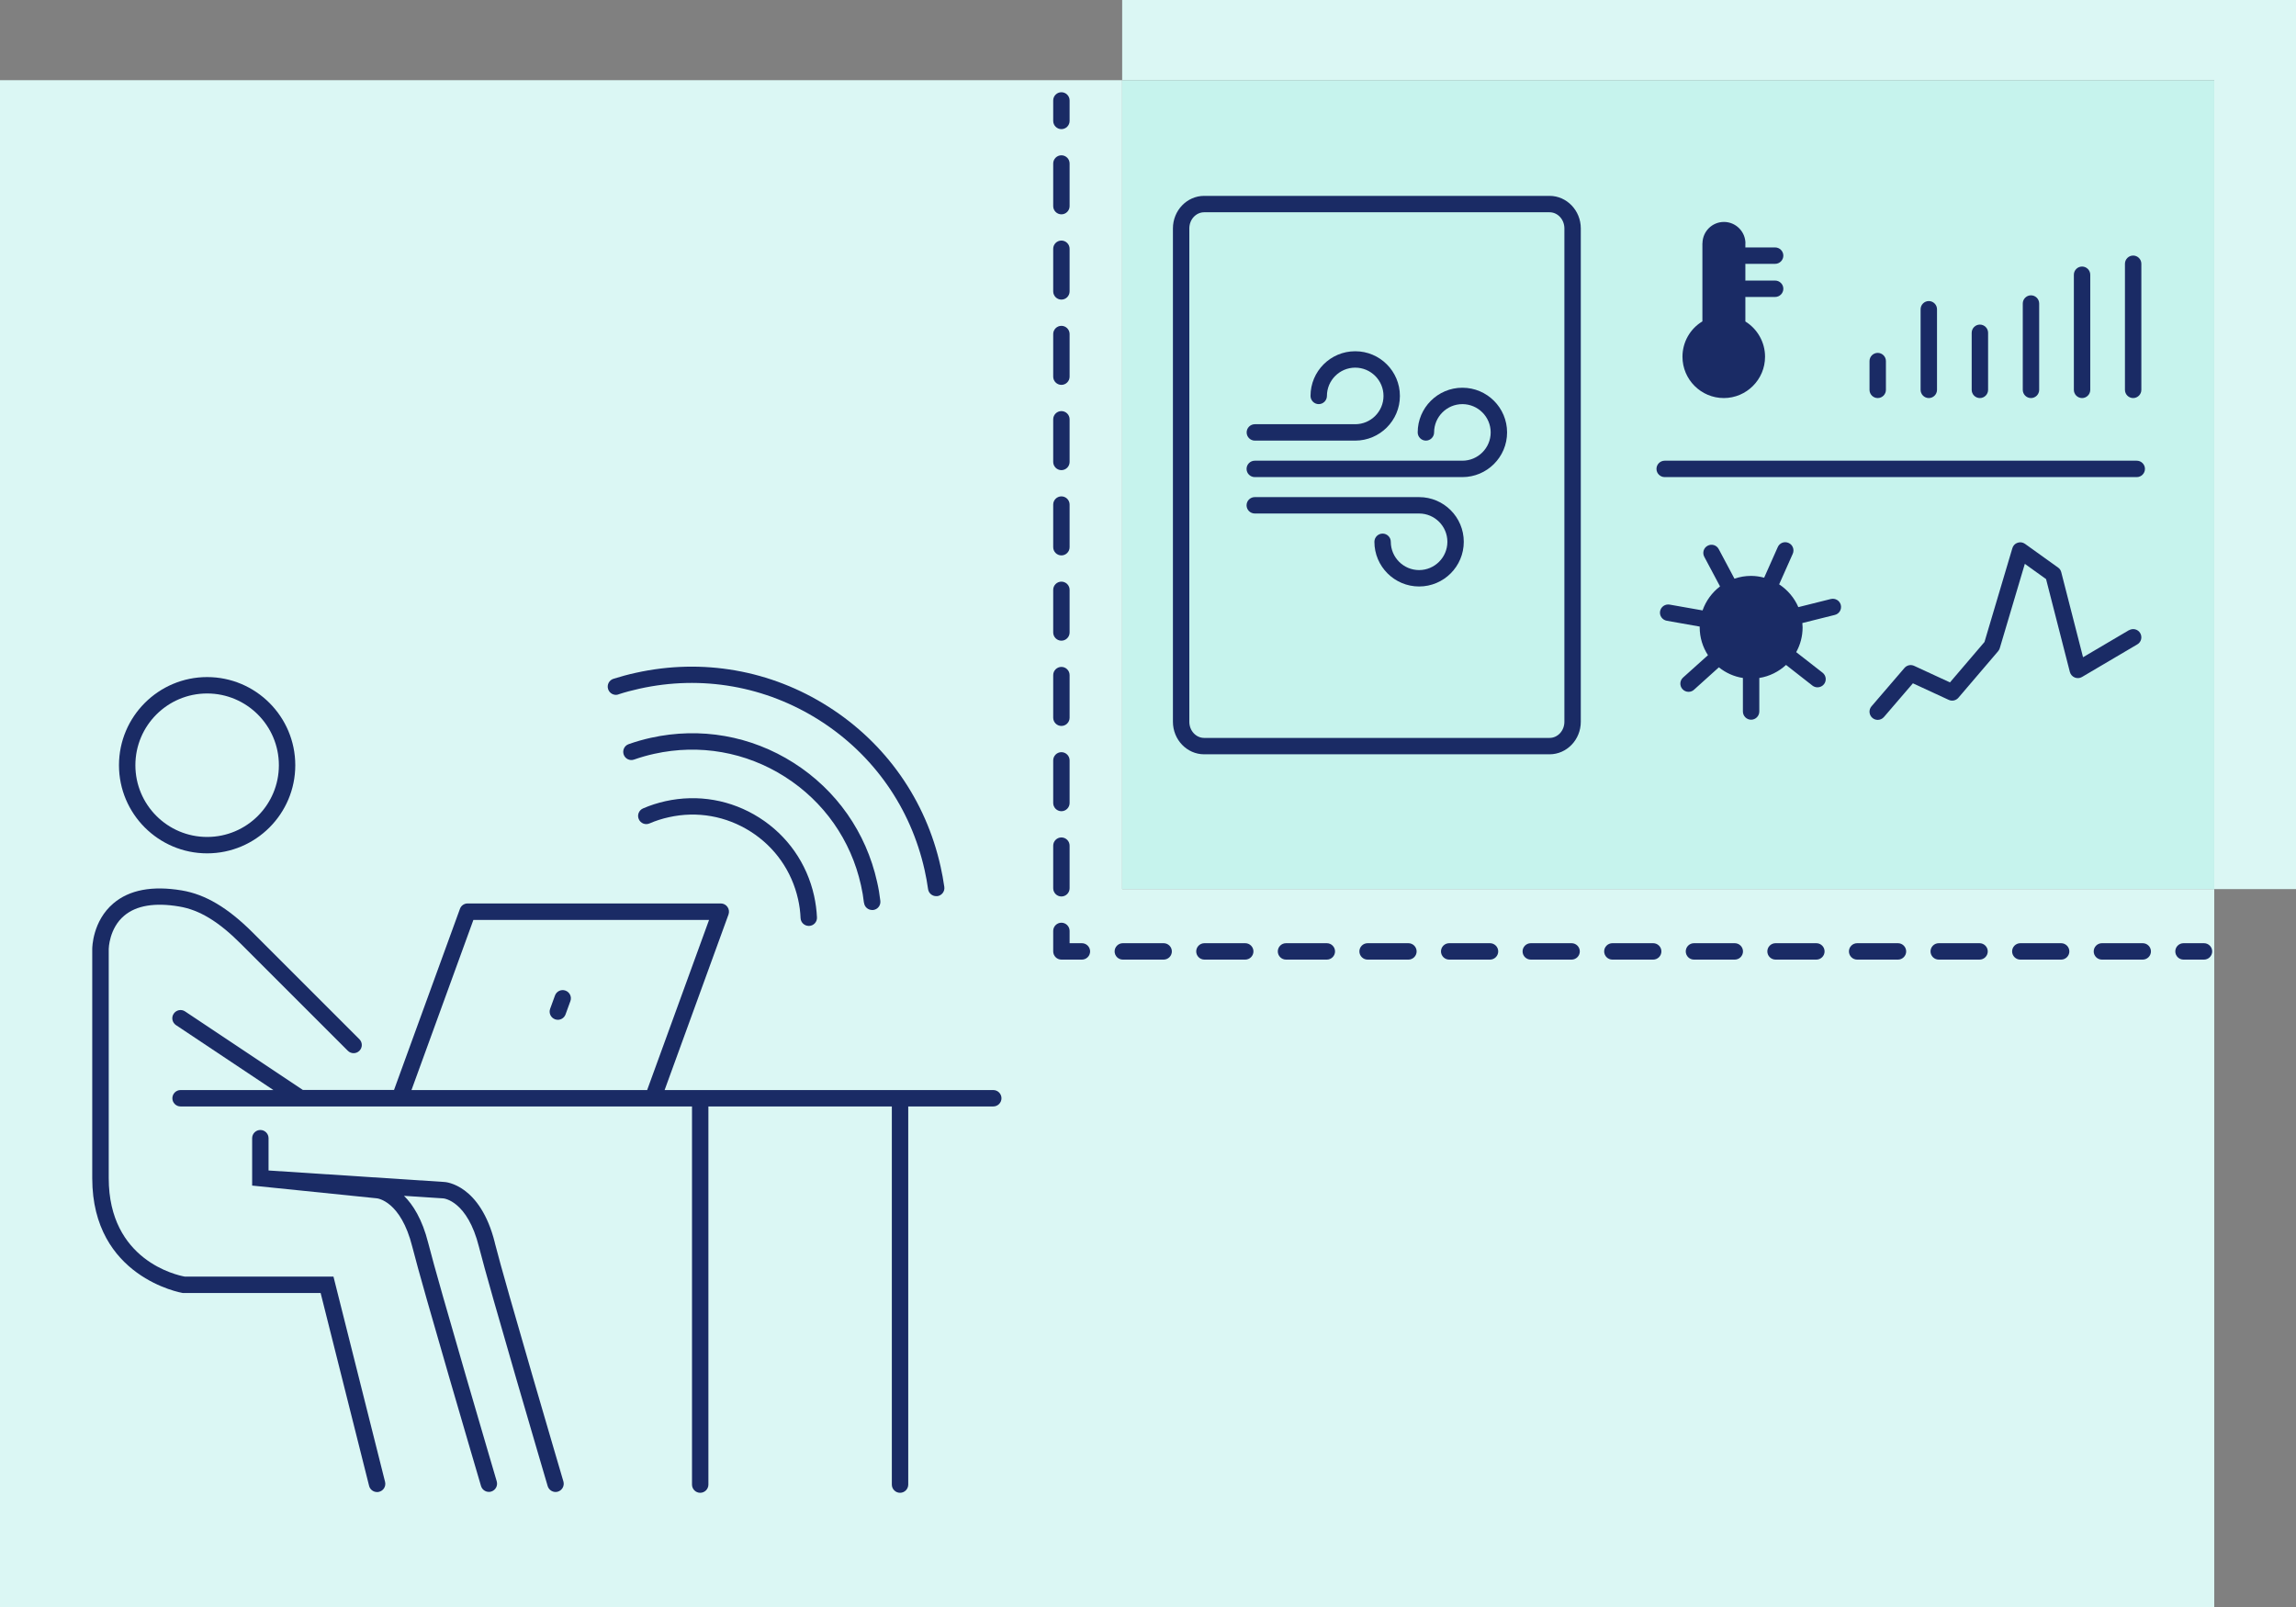 <?xml version="1.0" encoding="UTF-8"?>
<svg xmlns="http://www.w3.org/2000/svg" viewBox="0 0 280 196">
  <rect x="0" y="0" width="280" height="196" fill="#808080" stroke="none"/>
  <defs>
    <style>.cls-1{fill:#dbf7f4;}.cls-2{fill:#c6f3ed;}.cls-3{fill:#1a2b65;}</style>
  </defs>
  <g id="BG">
    <polygon class="cls-1" points="136.85 9.78 270.03 9.78 270.03 108.44 280 108.44 280 0 136.85 0 136.85 9.78"></polygon>
    <polygon class="cls-1" points="136.85 9.78 0 9.78 0 196 270.03 196 270.03 108.44 136.85 108.44 136.85 9.78"></polygon>
    <rect class="cls-2" x="136.85" y="9.78" width="133.18" height="98.66"></rect>
  </g>
  <g id="Icons">
    <g>
      <path class="cls-3" d="M259.63,76.86l-5.6,3.3-2.66-10.38c-.06-.23-.19-.43-.39-.56l-4.03-2.89c-.26-.19-.6-.24-.91-.13-.31,.1-.54,.35-.63,.66l-3.4,11.44-4.21,4.93-4.37-2.02c-.41-.19-.89-.08-1.18,.26l-4.02,4.68c-.36,.42-.31,1.05,.11,1.41,.19,.16,.42,.24,.65,.24,.28,0,.56-.12,.76-.35l3.53-4.11,4.37,2.02c.41,.19,.89,.08,1.18-.26l4.84-5.67c.09-.11,.16-.23,.2-.36l3.06-10.3,2.59,1.86,2.9,11.32c.08,.3,.29,.55,.59,.68,.29,.12,.62,.1,.89-.06l6.75-3.98c.48-.28,.63-.89,.35-1.37s-.89-.63-1.37-.35Z"></path>
      <path class="cls-3" d="M223.27,73.06l-3.96,.99c-.49-1.14-1.31-2.1-2.34-2.78l1.66-3.73c.22-.5,0-1.1-.51-1.32-.51-.23-1.1,0-1.32,.51l-1.66,3.73c-.51-.14-1.05-.22-1.6-.22-.71,0-1.39,.12-2.02,.34l-1.92-3.61c-.26-.49-.86-.67-1.35-.41-.49,.26-.67,.86-.41,1.35l1.92,3.61c-.97,.74-1.72,1.76-2.13,2.93l-4.02-.71c-.55-.09-1.06,.27-1.16,.81-.1,.54,.27,1.06,.81,1.16l4.02,.71s0,.06,0,.09c0,1.25,.37,2.42,1.01,3.4l-3.04,2.73c-.41,.37-.44,1-.07,1.41,.2,.22,.47,.33,.74,.33,.24,0,.48-.08,.67-.26l3.03-2.73c.83,.67,1.83,1.13,2.93,1.3v4.09c0,.55,.45,1,1,1s1-.45,1-1v-4.09c1.25-.2,2.37-.77,3.26-1.59l3.22,2.52c.18,.14,.4,.21,.62,.21,.3,0,.59-.13,.79-.38,.34-.44,.26-1.06-.17-1.4l-3.22-2.51c.5-.9,.78-1.93,.78-3.02,0-.18-.01-.35-.03-.53l3.96-.99c.54-.13,.86-.68,.73-1.21-.13-.54-.68-.86-1.21-.73Z"></path>
      <path class="cls-3" d="M247.68,48.55c.55,0,1-.45,1-1v-10.53c0-.55-.45-1-1-1s-1,.45-1,1v10.53c0,.55,.45,1,1,1Z"></path>
      <path class="cls-3" d="M253.91,48.55c.55,0,1-.45,1-1v-14.04c0-.55-.45-1-1-1s-1,.45-1,1v14.04c0,.55,.45,1,1,1Z"></path>
      <path class="cls-3" d="M260.14,48.55c.55,0,1-.45,1-1v-15.38c0-.55-.45-1-1-1s-1,.45-1,1v15.38c0,.55,.45,1,1,1Z"></path>
      <path class="cls-3" d="M228.99,48.55c.55,0,1-.45,1-1v-3.51c0-.55-.45-1-1-1s-1,.45-1,1v3.51c0,.55,.45,1,1,1Z"></path>
      <path class="cls-3" d="M235.22,48.55c.55,0,1-.45,1-1v-9.83c0-.55-.45-1-1-1s-1,.45-1,1v9.83c0,.55,.45,1,1,1Z"></path>
      <path class="cls-3" d="M241.45,48.55c.55,0,1-.45,1-1v-6.96c0-.55-.45-1-1-1s-1,.45-1,1v6.96c0,.55,.45,1,1,1Z"></path>
      <path class="cls-3" d="M188.97,23.89h-42.12c-2.1,0-3.81,1.78-3.81,3.97v60.17c0,2.19,1.71,3.97,3.81,3.97h42.12c2.1,0,3.81-1.78,3.81-3.97V27.86c0-2.19-1.71-3.97-3.81-3.97Zm1.81,64.14c0,1.09-.81,1.97-1.81,1.97h-42.12c-1,0-1.81-.88-1.81-1.97V27.86c0-1.09,.81-1.97,1.81-1.97h42.12c1,0,1.81,.88,1.81,1.97v60.17Z"></path>
      <path class="cls-3" d="M210.21,48.55c2.78,0,5.04-2.26,5.04-5.04,0-1.77-.93-3.39-2.4-4.3v-3s.03,.01,.05,.01h3.58c.55,0,1-.45,1-1s-.45-1-1-1h-3.58s-.03,0-.05,.01v-2.06s.03,.01,.05,.01h3.58c.55,0,1-.45,1-1s-.45-1-1-1h-3.58s-.03,0-.05,.01v-.48s0-.01,0-.02h.01c0-1.44-1.18-2.62-2.62-2.62s-2.59,1.15-2.62,2.57c0,.02-.01,.05-.01,.07v9.49c-1.5,.9-2.43,2.53-2.43,4.31,0,2.78,2.26,5.04,5.04,5.04Z"></path>
      <path class="cls-3" d="M153.03,53.74h12.24c3,0,5.45-2.44,5.45-5.45s-2.44-5.45-5.45-5.45-5.45,2.44-5.45,5.45c0,.55,.45,1,1,1s1-.45,1-1c0-1.9,1.55-3.45,3.45-3.45s3.45,1.55,3.45,3.45-1.55,3.45-3.45,3.45h-12.24c-.55,0-1,.45-1,1s.45,1,1,1Z"></path>
      <path class="cls-3" d="M178.34,47.29c-3,0-5.45,2.44-5.45,5.45,0,.55,.45,1,1,1s1-.45,1-1c0-1.9,1.55-3.45,3.45-3.45s3.45,1.55,3.45,3.45-1.55,3.45-3.45,3.45h-25.32c-.55,0-1,.45-1,1s.45,1,1,1h25.32c3,0,5.45-2.44,5.45-5.45s-2.44-5.45-5.45-5.45Z"></path>
      <path class="cls-3" d="M173.06,60.63h-20.04c-.55,0-1,.45-1,1s.45,1,1,1h20.04c1.9,0,3.45,1.55,3.45,3.45s-1.55,3.45-3.45,3.45-3.45-1.55-3.45-3.45c0-.55-.45-1-1-1s-1,.45-1,1c0,3,2.44,5.45,5.45,5.45s5.45-2.44,5.45-5.45-2.44-5.45-5.45-5.45Z"></path>
      <path class="cls-3" d="M260.58,56.19h-57.57c-.55,0-1,.45-1,1s.45,1,1,1h57.57c.55,0,1-.45,1-1s-.45-1-1-1Z"></path>
    </g>
    <path class="cls-3" d="M25.26,104.08c5.93,0,10.75-4.82,10.75-10.75s-4.82-10.75-10.75-10.75-10.75,4.82-10.75,10.75,4.82,10.75,10.75,10.75Zm0-19.5c4.82,0,8.75,3.92,8.75,8.75s-3.92,8.75-8.75,8.75-8.75-3.92-8.75-8.75,3.92-8.75,8.75-8.75Z"></path>
    <path class="cls-3" d="M40.66,155.7H22.52c-.94-.17-9.26-1.97-9.26-12v-27.97s.04-2.5,1.89-4.05c1.47-1.24,3.72-1.62,6.69-1.12,2.48,.41,4.82,1.83,7.58,4.6l13,13c.39,.39,1.02,.39,1.41,0s.39-1.02,0-1.41l-13-13c-3.04-3.04-5.79-4.67-8.67-5.15-3.59-.6-6.39-.07-8.33,1.58-2.55,2.16-2.58,5.42-2.58,5.56v27.97c0,12.09,10.9,13.97,11.02,13.99h16.83l5.91,23.52c.11,.45,.52,.76,.97,.76,.08,0,.16,0,.25-.03,.54-.13,.86-.68,.73-1.21l-6.29-25.02Z"></path>
    <path class="cls-3" d="M60.35,151.58c-1.78-7.14-6.02-7.42-6.18-7.42l-21.42-1.4v-3.94c0-.55-.45-1-1-1s-1,.45-1,1v5.78l15.16,1.55c.12,0,2.97,.32,4.37,5.91,1.24,4.95,8.09,28.19,8.38,29.18,.13,.44,.53,.72,.96,.72,.09,0,.19-.01,.28-.04,.53-.16,.83-.71,.68-1.24-.07-.24-7.13-24.19-8.36-29.09-.73-2.9-1.86-4.66-2.95-5.74l4.77,.31c.12,0,2.97,.32,4.37,5.91,1.24,4.95,8.09,28.19,8.38,29.18,.13,.43,.53,.72,.96,.72,.09,0,.19-.01,.28-.04,.53-.16,.83-.71,.68-1.24-.07-.24-7.13-24.19-8.36-29.09Z"></path>
    <path class="cls-3" d="M121.13,132.95h-40.08l7.79-21.41c.11-.31,.07-.65-.12-.92-.19-.27-.49-.43-.82-.43h-30.87c-.42,0-.8,.26-.94,.66l-8.04,22.09h-11.11l-14.37-9.58c-.46-.31-1.08-.18-1.39,.28s-.18,1.08,.28,1.39l11.88,7.92h-11.32c-.55,0-1,.45-1,1s.45,1,1,1h62.37v46.12c0,.55,.45,1,1,1s1-.45,1-1v-46.12h22.37v46.12c0,.55,.45,1,1,1s1-.45,1-1v-46.12h10.37c.55,0,1-.45,1-1s-.45-1-1-1Zm-70.95,0l7.55-20.75h28.74l-7.55,20.75h-28.74Z"></path>
    <path class="cls-3" d="M68.96,120.82c-.52-.19-1.09,.08-1.28,.6l-.59,1.62c-.19,.52,.08,1.09,.6,1.28,.11,.04,.23,.06,.34,.06,.41,0,.79-.25,.94-.66l.59-1.62c.19-.52-.08-1.09-.6-1.28Z"></path>
    <path class="cls-3" d="M92.6,99.73c-3.43-2.18-7.5-2.89-11.46-2.01-.93,.21-1.85,.5-2.72,.88-.51,.22-.74,.81-.52,1.31,.22,.51,.8,.74,1.31,.52,.76-.33,1.55-.58,2.37-.76,3.44-.77,6.98-.14,9.95,1.75,2.98,1.89,5.03,4.83,5.8,8.27,.17,.75,.27,1.52,.3,2.28,.02,.54,.47,.96,1,.96,.02,0,.03,0,.05,0,.55-.02,.98-.49,.95-1.04-.04-.88-.16-1.76-.35-2.63-.88-3.96-3.25-7.35-6.68-9.53Z"></path>
    <path class="cls-3" d="M105.37,110.11c.06,.51,.49,.88,.99,.88,.04,0,.08,0,.12,0,.55-.06,.94-.56,.88-1.11-.09-.78-.22-1.56-.4-2.33-1.34-6.03-4.95-11.18-10.16-14.5-5.21-3.32-11.4-4.4-17.44-3.06-.91,.2-1.81,.46-2.69,.77-.52,.18-.79,.75-.61,1.27,.18,.52,.75,.8,1.27,.61,.8-.28,1.63-.52,2.46-.7,5.51-1.22,11.17-.23,15.93,2.8,4.76,3.03,8.06,7.73,9.28,13.24,.16,.71,.28,1.42,.36,2.13Z"></path>
    <path class="cls-3" d="M75.41,84.69c.83-.27,1.69-.5,2.56-.69,7.6-1.69,15.41-.32,21.98,3.86,6.57,4.18,11.12,10.67,12.81,18.27,.17,.76,.31,1.53,.42,2.31,.07,.5,.5,.86,.99,.86,.05,0,.09,0,.14,0,.55-.08,.93-.58,.85-1.13-.12-.83-.27-1.66-.45-2.46-1.8-8.12-6.67-15.06-13.69-19.52-7.02-4.47-15.36-5.93-23.48-4.13-.92,.2-1.84,.45-2.73,.73-.53,.17-.82,.73-.65,1.26,.17,.53,.73,.82,1.26,.65Z"></path>
  </g>
  <g id="Trenner">
    <g>
      <path class="cls-3" d="M129.44,15.75c-.55,0-1-.45-1-1v-2.5c0-.55,.45-1,1-1s1,.45,1,1v2.5c0,.55-.45,1-1,1Z"></path>
      <path class="cls-3" d="M129.44,109.34c-.55,0-1-.45-1-1v-5.2c0-.55,.45-1,1-1s1,.45,1,1v5.2c0,.55-.45,1-1,1Zm0-10.4c-.55,0-1-.45-1-1v-5.2c0-.55,.45-1,1-1s1,.45,1,1v5.2c0,.55-.45,1-1,1Zm0-10.4c-.55,0-1-.45-1-1v-5.2c0-.55,.45-1,1-1s1,.45,1,1v5.2c0,.55-.45,1-1,1Zm0-10.4c-.55,0-1-.45-1-1v-5.2c0-.55,.45-1,1-1s1,.45,1,1v5.2c0,.55-.45,1-1,1Zm0-10.4c-.55,0-1-.45-1-1v-5.2c0-.55,.45-1,1-1s1,.45,1,1v5.2c0,.55-.45,1-1,1Zm0-10.4c-.55,0-1-.45-1-1v-5.2c0-.55,.45-1,1-1s1,.45,1,1v5.2c0,.55-.45,1-1,1Zm0-10.4c-.55,0-1-.45-1-1v-5.2c0-.55,.45-1,1-1s1,.45,1,1v5.2c0,.55-.45,1-1,1Zm0-10.4c-.55,0-1-.45-1-1v-5.2c0-.55,.45-1,1-1s1,.45,1,1v5.2c0,.55-.45,1-1,1Zm0-10.4c-.55,0-1-.45-1-1v-5.2c0-.55,.45-1,1-1s1,.45,1,1v5.2c0,.55-.45,1-1,1Z"></path>
      <path class="cls-3" d="M131.94,117.04h-2.5c-.55,0-1-.45-1-1v-2.5c0-.55,.45-1,1-1s1,.45,1,1v1.5h1.5c.55,0,1,.45,1,1s-.45,1-1,1Z"></path>
      <path class="cls-3" d="M261.31,117.04h-4.98c-.55,0-1-.45-1-1s.45-1,1-1h4.98c.55,0,1,.45,1,1s-.45,1-1,1Zm-9.95,0h-4.98c-.55,0-1-.45-1-1s.45-1,1-1h4.98c.55,0,1,.45,1,1s-.45,1-1,1Zm-9.95,0h-4.98c-.55,0-1-.45-1-1s.45-1,1-1h4.98c.55,0,1,.45,1,1s-.45,1-1,1Zm-9.95,0h-4.98c-.55,0-1-.45-1-1s.45-1,1-1h4.98c.55,0,1,.45,1,1s-.45,1-1,1Zm-9.95,0h-4.98c-.55,0-1-.45-1-1s.45-1,1-1h4.98c.55,0,1,.45,1,1s-.45,1-1,1Zm-9.95,0h-4.98c-.55,0-1-.45-1-1s.45-1,1-1h4.98c.55,0,1,.45,1,1s-.45,1-1,1Zm-9.95,0h-4.98c-.55,0-1-.45-1-1s.45-1,1-1h4.98c.55,0,1,.45,1,1s-.45,1-1,1Zm-9.95,0h-4.98c-.55,0-1-.45-1-1s.45-1,1-1h4.98c.55,0,1,.45,1,1s-.45,1-1,1Zm-9.95,0h-4.98c-.55,0-1-.45-1-1s.45-1,1-1h4.98c.55,0,1,.45,1,1s-.45,1-1,1Zm-9.95,0h-4.98c-.55,0-1-.45-1-1s.45-1,1-1h4.98c.55,0,1,.45,1,1s-.45,1-1,1Zm-9.95,0h-4.98c-.55,0-1-.45-1-1s.45-1,1-1h4.98c.55,0,1,.45,1,1s-.45,1-1,1Zm-9.95,0h-4.98c-.55,0-1-.45-1-1s.45-1,1-1h4.98c.55,0,1,.45,1,1s-.45,1-1,1Zm-9.95,0h-4.98c-.55,0-1-.45-1-1s.45-1,1-1h4.98c.55,0,1,.45,1,1s-.45,1-1,1Z"></path>
      <path class="cls-3" d="M268.78,117.04h-2.5c-.55,0-1-.45-1-1s.45-1,1-1h2.5c.55,0,1,.45,1,1s-.45,1-1,1Z"></path>
    </g>
  </g>
</svg>
